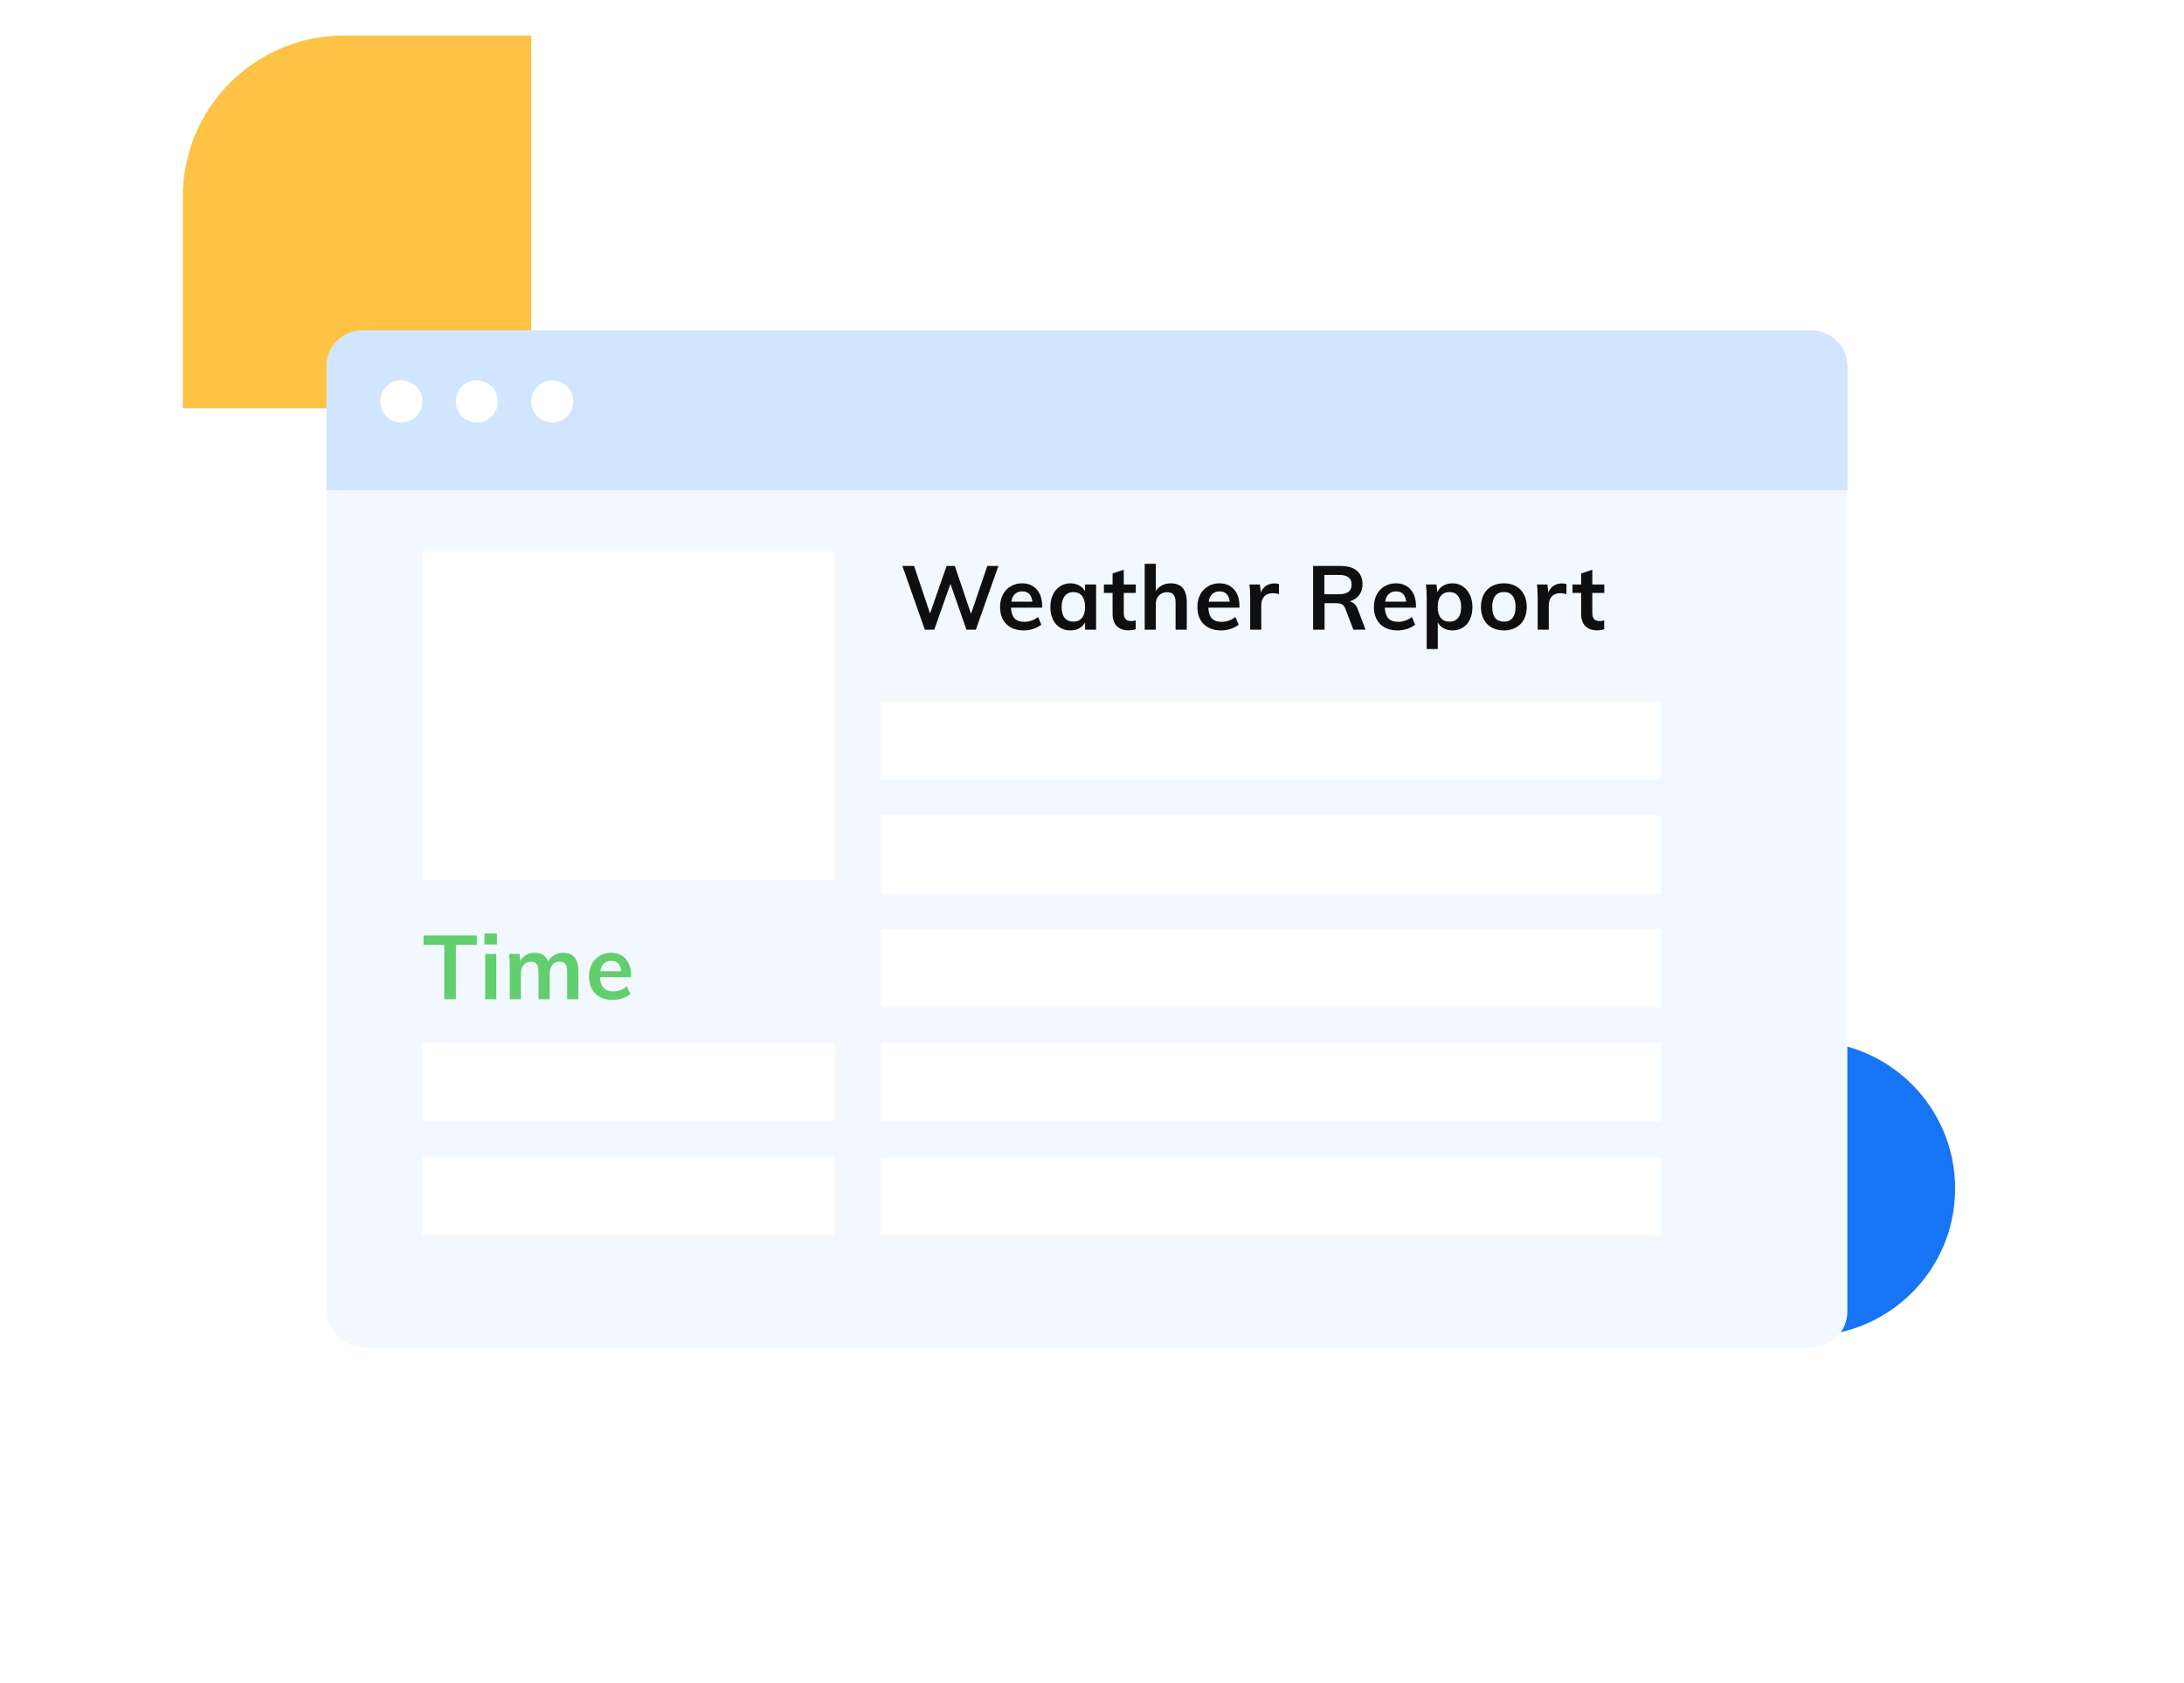 <svg width="122" height="94" viewBox="0 0 122 94" fill="none" xmlns="http://www.w3.org/2000/svg">
<circle cx="100.987" cy="66.376" r="8.227" fill="#1674F5"/>
<path d="M10.212 10.987C10.212 6.017 14.241 1.987 19.212 1.987H29.673V22.803H10.212V10.987Z" fill="#FEC245"/>
<g filter="url(#filter0_d)">
<rect x="18.243" y="10.456" width="84.952" height="56.792" rx="2" fill="#F2F8FF"/>
<path d="M18.243 12.456C18.243 11.351 19.139 10.456 20.243 10.456H101.195C102.299 10.456 103.195 11.351 103.195 12.456V19.374H18.243V12.456Z" fill="#D1E5FF"/>
<circle cx="22.419" cy="14.418" r="1.178" fill="white"/>
<circle cx="26.636" cy="14.418" r="1.178" fill="white"/>
<circle cx="30.851" cy="14.418" r="1.178" fill="white"/>
<rect x="23.599" y="22.803" width="23.036" height="18.346" fill="white"/>
<path d="M55.772 23.606L54.512 27.166H53.987L53.092 24.606L52.187 27.166H51.662L50.407 23.606H51.062L51.952 26.261L52.877 23.606H53.337L54.242 26.281L55.152 23.606H55.772ZM58.215 25.936H56.475C56.488 26.206 56.555 26.406 56.675 26.536C56.798 26.663 56.98 26.726 57.22 26.726C57.496 26.726 57.753 26.636 57.99 26.456L58.17 26.886C58.05 26.983 57.901 27.061 57.725 27.121C57.551 27.178 57.375 27.206 57.195 27.206C56.781 27.206 56.456 27.089 56.22 26.856C55.983 26.623 55.865 26.303 55.865 25.896C55.865 25.639 55.916 25.411 56.02 25.211C56.123 25.011 56.268 24.856 56.455 24.746C56.641 24.633 56.853 24.576 57.09 24.576C57.436 24.576 57.71 24.689 57.91 24.916C58.113 25.139 58.215 25.448 58.215 25.841V25.936ZM57.105 25.026C56.938 25.026 56.801 25.076 56.695 25.176C56.591 25.273 56.525 25.414 56.495 25.601H57.67C57.65 25.411 57.591 25.268 57.495 25.171C57.401 25.074 57.271 25.026 57.105 25.026ZM61.229 24.641V27.166H60.614V26.761C60.537 26.901 60.427 27.011 60.284 27.091C60.141 27.168 59.977 27.206 59.794 27.206C59.574 27.206 59.379 27.153 59.209 27.046C59.039 26.939 58.907 26.788 58.814 26.591C58.721 26.394 58.674 26.166 58.674 25.906C58.674 25.646 58.721 25.416 58.814 25.216C58.91 25.013 59.044 24.856 59.214 24.746C59.384 24.633 59.577 24.576 59.794 24.576C59.977 24.576 60.141 24.616 60.284 24.696C60.427 24.773 60.537 24.881 60.614 25.021V24.641H61.229ZM59.964 26.716C60.17 26.716 60.331 26.644 60.444 26.501C60.557 26.358 60.614 26.156 60.614 25.896C60.614 25.629 60.557 25.424 60.444 25.281C60.331 25.138 60.169 25.066 59.959 25.066C59.752 25.066 59.59 25.141 59.474 25.291C59.361 25.438 59.304 25.643 59.304 25.906C59.304 26.166 59.361 26.366 59.474 26.506C59.59 26.646 59.754 26.716 59.964 26.716ZM62.775 25.111V26.241C62.775 26.538 62.913 26.686 63.19 26.686C63.266 26.686 63.35 26.673 63.44 26.646V27.141C63.33 27.181 63.196 27.201 63.04 27.201C62.753 27.201 62.533 27.121 62.38 26.961C62.226 26.801 62.15 26.571 62.15 26.271V25.111H61.665V24.641H62.15V24.026L62.775 23.816V24.641H63.445V25.111H62.775ZM65.389 24.576C65.992 24.576 66.294 24.923 66.294 25.616V27.166H65.669V25.646C65.669 25.446 65.631 25.301 65.554 25.211C65.477 25.118 65.359 25.071 65.199 25.071C65.009 25.071 64.856 25.133 64.739 25.256C64.622 25.376 64.564 25.536 64.564 25.736V27.166H63.944V23.486H64.564V25.006C64.651 24.869 64.766 24.764 64.909 24.691C65.052 24.614 65.212 24.576 65.389 24.576ZM69.237 25.936H67.497C67.51 26.206 67.577 26.406 67.697 26.536C67.82 26.663 68.002 26.726 68.242 26.726C68.519 26.726 68.775 26.636 69.012 26.456L69.192 26.886C69.072 26.983 68.924 27.061 68.747 27.121C68.573 27.178 68.397 27.206 68.217 27.206C67.803 27.206 67.478 27.089 67.242 26.856C67.005 26.623 66.887 26.303 66.887 25.896C66.887 25.639 66.939 25.411 67.042 25.211C67.145 25.011 67.29 24.856 67.477 24.746C67.663 24.633 67.875 24.576 68.112 24.576C68.459 24.576 68.732 24.689 68.932 24.916C69.135 25.139 69.237 25.448 69.237 25.841V25.936ZM68.127 25.026C67.96 25.026 67.823 25.076 67.717 25.176C67.614 25.273 67.547 25.414 67.517 25.601H68.692C68.672 25.411 68.614 25.268 68.517 25.171C68.424 25.074 68.293 25.026 68.127 25.026ZM71.196 24.581C71.293 24.581 71.376 24.594 71.446 24.621L71.441 25.191C71.334 25.148 71.224 25.126 71.111 25.126C70.898 25.126 70.734 25.188 70.621 25.311C70.511 25.434 70.456 25.598 70.456 25.801V27.166H69.836V25.356C69.836 25.089 69.823 24.851 69.796 24.641H70.381L70.431 25.086C70.494 24.923 70.594 24.798 70.731 24.711C70.868 24.624 71.023 24.581 71.196 24.581ZM76.281 27.166H75.601L75.146 25.981C75.106 25.871 75.044 25.794 74.961 25.751C74.878 25.708 74.769 25.686 74.636 25.686H73.991V27.166H73.351V23.606H74.876C75.279 23.606 75.586 23.694 75.796 23.871C76.006 24.048 76.111 24.301 76.111 24.631C76.111 24.868 76.048 25.069 75.921 25.236C75.798 25.399 75.621 25.516 75.391 25.586C75.601 25.629 75.753 25.776 75.846 26.026L76.281 27.166ZM74.786 25.186C75.029 25.186 75.21 25.141 75.326 25.051C75.443 24.961 75.501 24.824 75.501 24.641C75.501 24.461 75.443 24.328 75.326 24.241C75.213 24.151 75.033 24.106 74.786 24.106H73.981V25.186H74.786ZM79.097 25.936H77.357C77.37 26.206 77.437 26.406 77.557 26.536C77.68 26.663 77.862 26.726 78.102 26.726C78.379 26.726 78.635 26.636 78.872 26.456L79.052 26.886C78.932 26.983 78.784 27.061 78.607 27.121C78.433 27.178 78.257 27.206 78.077 27.206C77.663 27.206 77.338 27.089 77.102 26.856C76.865 26.623 76.747 26.303 76.747 25.896C76.747 25.639 76.799 25.411 76.902 25.211C77.005 25.011 77.15 24.856 77.337 24.746C77.523 24.633 77.735 24.576 77.972 24.576C78.319 24.576 78.592 24.689 78.792 24.916C78.995 25.139 79.097 25.448 79.097 25.841V25.936ZM77.987 25.026C77.82 25.026 77.683 25.076 77.577 25.176C77.474 25.273 77.407 25.414 77.377 25.601H78.552C78.532 25.411 78.474 25.268 78.377 25.171C78.284 25.074 78.153 25.026 77.987 25.026ZM81.136 24.576C81.353 24.576 81.544 24.633 81.711 24.746C81.881 24.856 82.013 25.013 82.106 25.216C82.203 25.416 82.251 25.646 82.251 25.906C82.251 26.166 82.204 26.394 82.111 26.591C82.018 26.788 81.886 26.939 81.716 27.046C81.549 27.153 81.356 27.206 81.136 27.206C80.953 27.206 80.79 27.168 80.646 27.091C80.503 27.011 80.393 26.901 80.316 26.761V28.246H79.696V25.356C79.696 25.089 79.683 24.851 79.656 24.641H80.241L80.291 25.076C80.358 24.919 80.466 24.798 80.616 24.711C80.766 24.621 80.939 24.576 81.136 24.576ZM80.966 26.716C81.176 26.716 81.338 26.646 81.451 26.506C81.564 26.366 81.621 26.166 81.621 25.906C81.621 25.643 81.564 25.438 81.451 25.291C81.338 25.141 81.178 25.066 80.971 25.066C80.758 25.066 80.594 25.138 80.481 25.281C80.368 25.424 80.311 25.629 80.311 25.896C80.311 26.159 80.368 26.363 80.481 26.506C80.594 26.646 80.756 26.716 80.966 26.716ZM84.012 27.206C83.755 27.206 83.528 27.153 83.332 27.046C83.138 26.939 82.988 26.788 82.882 26.591C82.778 26.391 82.727 26.158 82.727 25.891C82.727 25.624 82.778 25.393 82.882 25.196C82.988 24.996 83.138 24.843 83.332 24.736C83.528 24.629 83.755 24.576 84.012 24.576C84.265 24.576 84.488 24.629 84.682 24.736C84.875 24.843 85.023 24.996 85.127 25.196C85.233 25.393 85.287 25.624 85.287 25.891C85.287 26.158 85.233 26.391 85.127 26.591C85.023 26.788 84.875 26.939 84.682 27.046C84.488 27.153 84.265 27.206 84.012 27.206ZM84.007 26.716C84.22 26.716 84.382 26.648 84.492 26.511C84.605 26.371 84.662 26.164 84.662 25.891C84.662 25.621 84.605 25.416 84.492 25.276C84.378 25.133 84.218 25.061 84.012 25.061C83.802 25.061 83.64 25.133 83.527 25.276C83.413 25.416 83.357 25.621 83.357 25.891C83.357 26.164 83.412 26.371 83.522 26.511C83.635 26.648 83.797 26.716 84.007 26.716ZM87.256 24.581C87.352 24.581 87.436 24.594 87.506 24.621L87.501 25.191C87.394 25.148 87.284 25.126 87.171 25.126C86.957 25.126 86.794 25.188 86.681 25.311C86.571 25.434 86.516 25.598 86.516 25.801V27.166H85.896V25.356C85.896 25.089 85.882 24.851 85.856 24.641H86.441L86.491 25.086C86.554 24.923 86.654 24.798 86.791 24.711C86.927 24.624 87.082 24.581 87.256 24.581ZM88.948 25.111V26.241C88.948 26.538 89.087 26.686 89.363 26.686C89.44 26.686 89.523 26.673 89.613 26.646V27.141C89.503 27.181 89.37 27.201 89.213 27.201C88.927 27.201 88.707 27.121 88.553 26.961C88.4 26.801 88.323 26.571 88.323 26.271V25.111H87.838V24.641H88.323V24.026L88.948 23.816V24.641H89.618V25.111H88.948Z" fill="#0F0F12"/>
<path d="M24.818 44.77H23.658V44.24H26.633V44.77H25.468V47.8H24.818V44.77ZM27.104 45.275H27.724V47.8H27.104V45.275ZM27.759 44.13V44.745H27.064V44.13H27.759ZM31.457 45.21C31.744 45.21 31.957 45.297 32.097 45.47C32.237 45.64 32.307 45.9 32.307 46.25V47.8H31.682V46.27C31.682 46.07 31.649 45.926 31.582 45.84C31.519 45.75 31.412 45.705 31.262 45.705C31.089 45.705 30.952 45.767 30.852 45.89C30.756 46.01 30.707 46.176 30.707 46.39V47.8H30.082V46.27C30.082 46.073 30.047 45.93 29.977 45.84C29.911 45.75 29.804 45.705 29.657 45.705C29.484 45.705 29.347 45.767 29.247 45.89C29.147 46.01 29.097 46.176 29.097 46.39V47.8H28.477V45.99C28.477 45.723 28.464 45.485 28.437 45.275H29.022L29.067 45.675C29.141 45.525 29.246 45.41 29.382 45.33C29.522 45.25 29.682 45.21 29.862 45.21C30.249 45.21 30.501 45.37 30.617 45.69C30.697 45.54 30.811 45.423 30.957 45.34C31.107 45.253 31.274 45.21 31.457 45.21ZM35.254 46.57H33.514C33.528 46.84 33.594 47.04 33.714 47.17C33.838 47.297 34.019 47.36 34.259 47.36C34.536 47.36 34.793 47.27 35.029 47.09L35.209 47.52C35.089 47.617 34.941 47.695 34.764 47.755C34.591 47.812 34.414 47.84 34.234 47.84C33.821 47.84 33.496 47.723 33.259 47.49C33.023 47.257 32.904 46.937 32.904 46.53C32.904 46.273 32.956 46.045 33.059 45.845C33.163 45.645 33.308 45.49 33.494 45.38C33.681 45.267 33.893 45.21 34.129 45.21C34.476 45.21 34.749 45.323 34.949 45.55C35.153 45.773 35.254 46.081 35.254 46.475V46.57ZM34.144 45.66C33.978 45.66 33.841 45.71 33.734 45.81C33.631 45.907 33.564 46.048 33.534 46.235H34.709C34.689 46.045 34.631 45.901 34.534 45.805C34.441 45.708 34.311 45.66 34.144 45.66Z" fill="#62CE6E"/>
<rect x="49.202" y="31.166" width="43.558" height="4.363" fill="white"/>
<rect x="49.202" y="43.891" width="43.558" height="4.363" fill="white"/>
<rect x="49.202" y="37.528" width="43.558" height="4.363" fill="white"/>
<rect x="49.202" y="50.253" width="43.558" height="4.363" fill="white"/>
<rect x="23.598" y="50.253" width="23.037" height="4.363" fill="white"/>
<rect x="49.202" y="56.615" width="43.558" height="4.363" fill="white"/>
<rect x="23.598" y="56.615" width="23.037" height="4.363" fill="white"/>
</g>
<defs>
<filter id="filter0_d" x="0.243" y="0.456" width="120.952" height="92.792" filterUnits="userSpaceOnUse" color-interpolation-filters="sRGB">
<feFlood flood-opacity="0" result="BackgroundImageFix"/>
<feColorMatrix in="SourceAlpha" type="matrix" values="0 0 0 0 0 0 0 0 0 0 0 0 0 0 0 0 0 0 127 0"/>
<feOffset dy="8"/>
<feGaussianBlur stdDeviation="9"/>
<feColorMatrix type="matrix" values="0 0 0 0 0 0 0 0 0 0 0 0 0 0 0 0 0 0 0.1 0"/>
<feBlend mode="normal" in2="BackgroundImageFix" result="effect1_dropShadow"/>
<feBlend mode="normal" in="SourceGraphic" in2="effect1_dropShadow" result="shape"/>
</filter>
</defs>
</svg>
